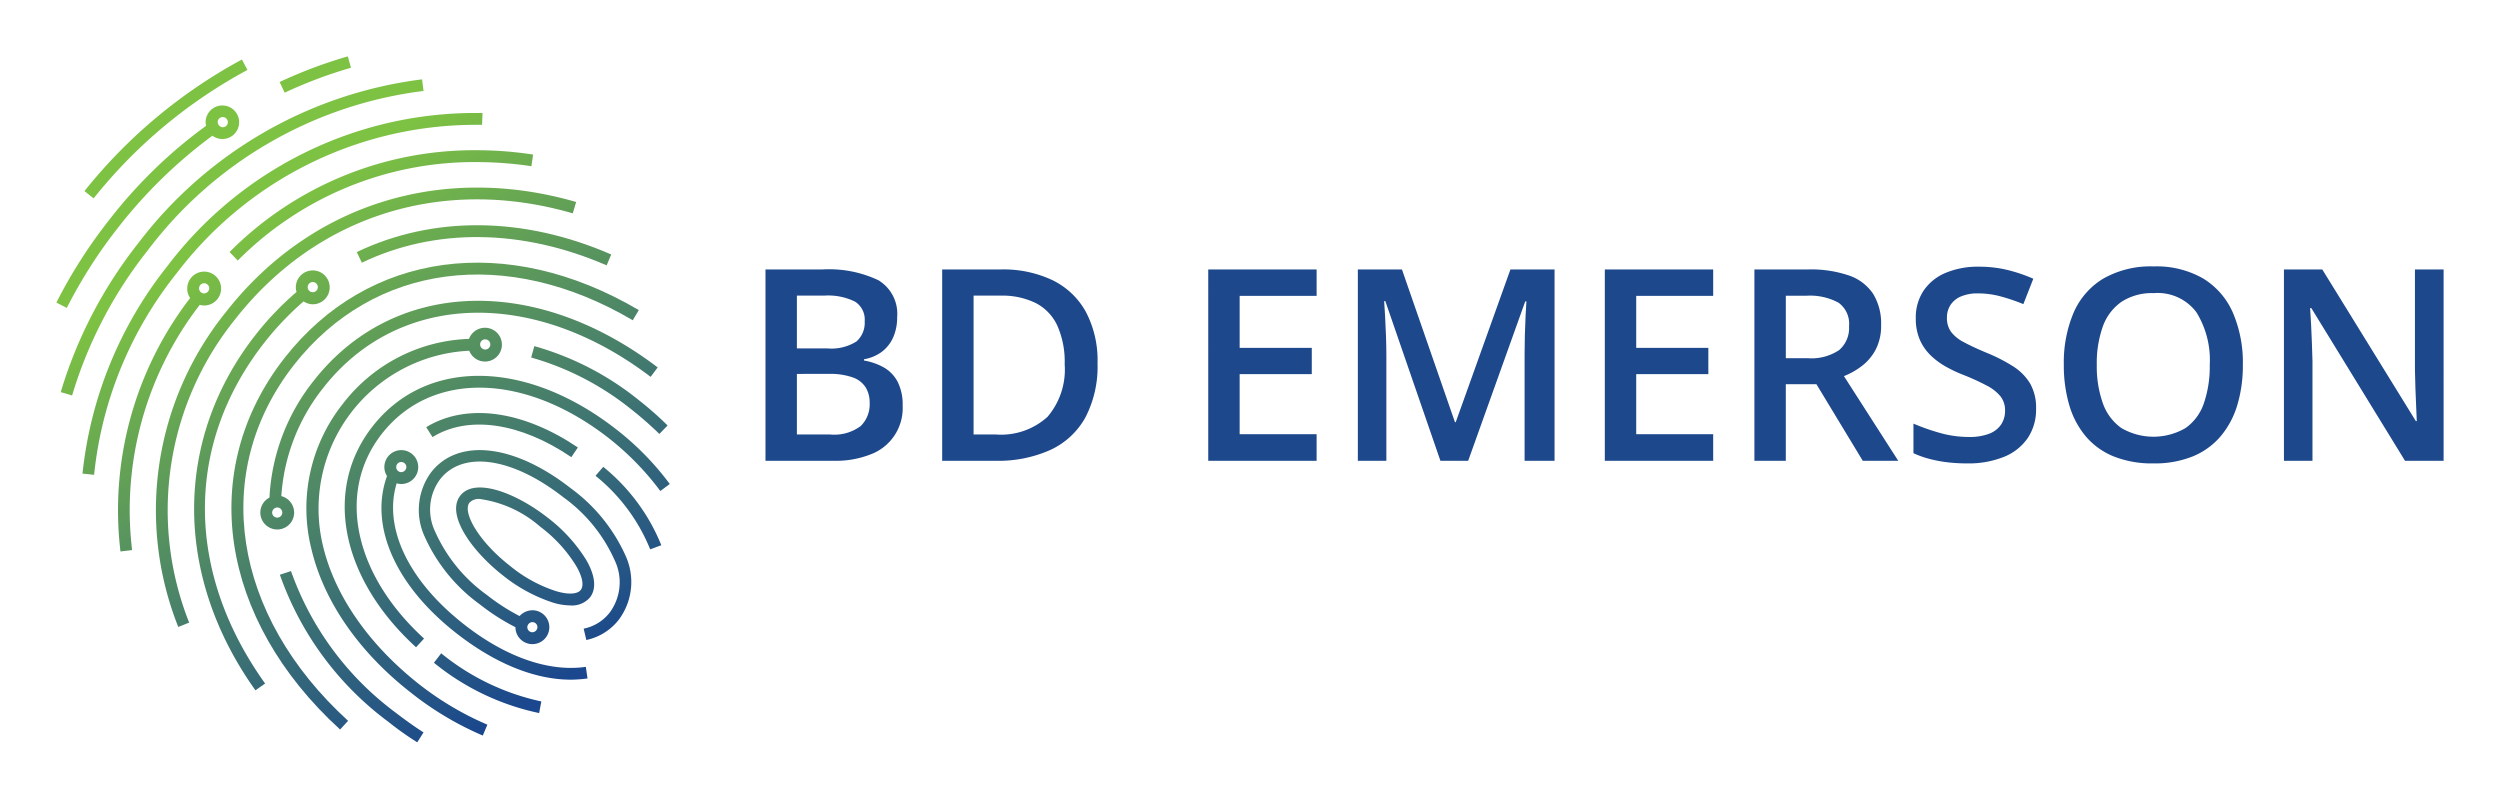 <svg xmlns="http://www.w3.org/2000/svg" xmlns:xlink="http://www.w3.org/1999/xlink" id="Layer_1" data-name="Layer 1" viewBox="0 0 221.703 70.83"><defs><linearGradient id="linear-gradient" x1="52.862" y1="58.598" x2="26.767" y2="16.473" gradientUnits="userSpaceOnUse"><stop offset="0" stop-color="#1a478d"></stop><stop offset="0.994" stop-color="#7dc242"></stop></linearGradient><linearGradient id="linear-gradient-2" x1="52.855" y1="58.602" x2="26.761" y2="16.477" xlink:href="#linear-gradient"></linearGradient><linearGradient id="linear-gradient-3" x1="52.743" y1="58.672" x2="26.648" y2="16.547" xlink:href="#linear-gradient"></linearGradient><linearGradient id="linear-gradient-4" x1="37.2" y1="68.3" x2="11.105" y2="26.175" xlink:href="#linear-gradient"></linearGradient><linearGradient id="linear-gradient-5" x1="63.763" y1="51.845" x2="37.668" y2="9.72" xlink:href="#linear-gradient"></linearGradient><linearGradient id="linear-gradient-6" x1="48.904" y1="61.05" x2="22.809" y2="18.925" xlink:href="#linear-gradient"></linearGradient><linearGradient id="linear-gradient-7" x1="52.855" y1="58.602" x2="26.76" y2="16.477" xlink:href="#linear-gradient"></linearGradient><linearGradient id="linear-gradient-8" x1="45.065" y1="63.428" x2="18.97" y2="21.303" xlink:href="#linear-gradient"></linearGradient><linearGradient id="linear-gradient-9" x1="61.014" y1="53.548" x2="34.919" y2="11.423" xlink:href="#linear-gradient"></linearGradient><linearGradient id="linear-gradient-10" x1="55.705" y1="56.837" x2="29.61" y2="14.712" xlink:href="#linear-gradient"></linearGradient><linearGradient id="linear-gradient-11" x1="47.91" y1="61.666" x2="21.815" y2="19.541" xlink:href="#linear-gradient"></linearGradient><linearGradient id="linear-gradient-12" x1="46.375" y1="62.617" x2="20.28" y2="20.492" xlink:href="#linear-gradient"></linearGradient><linearGradient id="linear-gradient-13" x1="58.203" y1="55.289" x2="32.108" y2="13.164" xlink:href="#linear-gradient"></linearGradient><linearGradient id="linear-gradient-14" x1="42.034" y1="65.306" x2="15.939" y2="23.181" xlink:href="#linear-gradient"></linearGradient><linearGradient id="linear-gradient-15" x1="47.006" y1="62.226" x2="20.911" y2="20.101" xlink:href="#linear-gradient"></linearGradient><linearGradient id="linear-gradient-16" x1="47.356" y1="62.009" x2="21.261" y2="19.884" xlink:href="#linear-gradient"></linearGradient><linearGradient id="linear-gradient-17" x1="57.26" y1="55.873" x2="31.165" y2="13.749" xlink:href="#linear-gradient"></linearGradient><linearGradient id="linear-gradient-18" x1="35.26" y1="69.502" x2="9.165" y2="27.377" xlink:href="#linear-gradient"></linearGradient><linearGradient id="linear-gradient-19" x1="48.613" y1="61.23" x2="22.518" y2="19.105" xlink:href="#linear-gradient"></linearGradient><linearGradient id="linear-gradient-20" x1="61.809" y1="53.056" x2="35.714" y2="10.931" xlink:href="#linear-gradient"></linearGradient><linearGradient id="linear-gradient-21" x1="40.303" y1="66.378" x2="14.208" y2="24.253" xlink:href="#linear-gradient"></linearGradient><linearGradient id="linear-gradient-22" x1="51.071" y1="59.707" x2="24.976" y2="17.583" xlink:href="#linear-gradient"></linearGradient></defs><g><g id="logoMark"><path id="logoMark_CompoundPathItem_" data-name="logoMark &lt;CompoundPathItem&gt;" d="M50.601,43.287c-4.998-3.904-9.974-4.483-12.376-1.394a5.645,5.645,0,0,0-.579,5.663,14.947,14.947,0,0,0,4.89,6.027A18.803,18.803,0,0,0,45.711,55.62a1.502,1.502,0,1,0,1.501-1.502,1.572,1.572,0,0,0-1.137.515,18.112,18.112,0,0,1-2.917-1.887A13.79,13.79,0,0,1,38.59,47.148a4.509,4.509,0,0,1,.429-4.633c2.016-2.595,6.413-1.952,10.918,1.566a13.79,13.79,0,0,1,4.569,5.598,4.509,4.509,0,0,1-.429,4.633A3.881,3.881,0,0,1,51.76,55.749l.236,1.008a4.947,4.947,0,0,0,2.896-1.823,5.595,5.595,0,0,0,.579-5.663A15.022,15.022,0,0,0,50.601,43.287ZM47.212,55.17a.453.453,0,0,1,.45.45.468.468,0,0,1-.45.45.453.453,0,0,1-.45-.45A.468.468,0,0,1,47.212,55.17Z" style="fill: url(#linear-gradient)"></path><path id="logoMark_CompoundPathItem_2" data-name="logoMark &lt;CompoundPathItem&gt;" d="M51.974,49.636a13.978,13.978,0,0,0-3.41-3.732C45.775,43.716,42.107,42.3,40.82,43.952s.965,4.869,3.754,7.057a14.09,14.09,0,0,0,4.44,2.424,5.514,5.514,0,0,0,1.544.257,2.102,2.102,0,0,0,1.759-.708C52.918,52.21,52.789,51.03,51.974,49.636Zm-.472,2.681c-.3.386-1.115.429-2.188.107a12.449,12.449,0,0,1-4.097-2.252c-2.831-2.209-4.226-4.783-3.582-5.598a1.143,1.143,0,0,1,.922-.322A10.285,10.285,0,0,1,47.92,46.719a12.518,12.518,0,0,1,3.153,3.432C51.652,51.116,51.802,51.931,51.502,52.317Z" style="fill: url(#linear-gradient-2)"></path><path id="logoMark_CompoundPathItem_3" data-name="logoMark &lt;CompoundPathItem&gt;" d="M27.822,33.764a18.055,18.055,0,0,0-3.925,10.36,1.499,1.499,0,1,0,2.188,1.33,1.519,1.519,0,0,0-1.137-1.459,17.192,17.192,0,0,1,3.711-9.588c6.649-8.515,18.596-8.923,29.042-.987l.622-.837C47.405,24.283,34.857,24.776,27.822,33.764Zm-3.239,12.14a.453.453,0,0,1-.45-.45.468.468,0,0,1,.45-.45.45.45,0,1,1,0,.901Z" style="fill: url(#linear-gradient-3)"></path><path id="logoMark_PathItem_" data-name="logoMark &lt;PathItem&gt;" d="M25.806,50.644l-.987.322a27.593,27.593,0,0,0,9.588,13.02A27.616,27.616,0,0,0,37.002,65.83l.558-.879c-.837-.536-1.673-1.137-2.51-1.78A26.716,26.716,0,0,1,25.806,50.644Z" style="fill: url(#linear-gradient-4)"></path><path id="logoMark_PathItem_2" data-name="logoMark &lt;PathItem&gt;" d="M47.384,30.696l-.279,1.008a25.096,25.096,0,0,1,8.923,4.633,31.14,31.14,0,0,1,2.445,2.145l.729-.751a29.299,29.299,0,0,0-2.531-2.231A25.851,25.851,0,0,0,47.384,30.696Z" style="fill: url(#linear-gradient-5)"></path><path id="logoMark_CompoundPathItem_4" data-name="logoMark &lt;CompoundPathItem&gt;" d="M28.659,48.478A14.026,14.026,0,0,1,41.614,31.104a1.498,1.498,0,1,0,1.394-2.038,1.513,1.513,0,0,0-1.416.987,14.699,14.699,0,0,0-11.197,5.77,14.882,14.882,0,0,0-2.767,12.912c1.094,4.59,4.204,9.095,8.794,12.677a27.849,27.849,0,0,0,6.392,3.818l.408-.965a26.97,26.97,0,0,1-6.156-3.668C32.691,57.122,29.71,52.832,28.659,48.478ZM43.03,30.096a.45.45,0,1,1-.45.45A.44.44,0,0,1,43.03,30.096Z" style="fill: url(#linear-gradient-6)"></path><path id="logoMark_PathItem_3" data-name="logoMark &lt;PathItem&gt;" d="M58.559,43.544l.837-.622a25.018,25.018,0,0,0-4.719-4.826c-7.979-6.242-16.881-6.37-21.642-.279-4.376,5.598-2.831,13.47,3.861,19.583l.708-.772c-6.263-5.727-7.765-13.041-3.732-18.168,4.397-5.598,12.698-5.427,20.184.45A24.727,24.727,0,0,1,58.559,43.544Z" style="fill: url(#linear-gradient-7)"></path><path id="logoMark_PathItem_4" data-name="logoMark &lt;PathItem&gt;" d="M38.482,58.773a21.855,21.855,0,0,0,9.33,4.462l.193-1.03a21.064,21.064,0,0,1-8.88-4.268Z" style="fill: url(#linear-gradient-8)"></path><path id="logoMark_PathItem_5" data-name="logoMark &lt;PathItem&gt;" d="M53.497,41.4l-.686.794a16.132,16.132,0,0,1,4.848,6.521l.987-.365A17.242,17.242,0,0,0,53.497,41.4Z" style="fill: url(#linear-gradient-9)"></path><path id="logoMark_PathItem_6" data-name="logoMark &lt;PathItem&gt;" d="M37.796,37.882l.558.879c3.153-1.952,7.765-1.308,12.312,1.78l.579-.858C46.354,36.38,41.335,35.715,37.796,37.882Z" style="fill: url(#linear-gradient-10)"></path><path id="logoMark_CompoundPathItem_5" data-name="logoMark &lt;CompoundPathItem&gt;" d="M41.142,55.363c-4.955-3.882-7.164-8.601-5.963-12.505a1.249,1.249,0,0,0,.407.064,1.502,1.502,0,1,0-1.501-1.502,1.439,1.439,0,0,0,.236.794c-1.587,4.397.708,9.695,6.177,13.963,3.41,2.66,6.928,4.097,10.124,4.097a11.44,11.44,0,0,0,1.48-.107l-.15-1.03C48.692,59.61,44.853,58.28,41.142,55.363ZM35.587,40.971a.453.453,0,0,1,.45.45.468.468,0,0,1-.45.45.45.45,0,0,1,0-.901Z" style="fill: url(#linear-gradient-11)"></path><path id="logoMark_PathItem_7" data-name="logoMark &lt;PathItem&gt;" d="M21.945,6.201l-.493-.922A45.619,45.619,0,0,0,7.488,16.947l.815.643A44.306,44.306,0,0,1,21.945,6.201Z" style="fill: url(#linear-gradient-12)"></path><path id="logoMark_PathItem_8" data-name="logoMark &lt;PathItem&gt;" d="M31.125,6.008,30.846,5a41.14,41.14,0,0,0-6.049,2.274l.45.944A40.323,40.323,0,0,1,31.125,6.008Z" style="fill: url(#linear-gradient-13)"></path><path id="logoMark_CompoundPathItem_6" data-name="logoMark &lt;CompoundPathItem&gt;" d="M10.47,20.186a42.93,42.93,0,0,1,8.365-8.151,1.487,1.487,0,1,0-.601-1.18,1.267,1.267,0,0,0,.043.3,42.511,42.511,0,0,0-8.623,8.387A43.698,43.698,0,0,0,5,26.835l.922.472A43.028,43.028,0,0,1,10.47,20.186Zm9.287-9.802a.45.45,0,1,1,0,.901.468.468,0,0,1-.45-.451A.439.439,0,0,1,19.757,10.384Z" style="fill: url(#linear-gradient-14)"></path><path id="logoMark_PathItem_9" data-name="logoMark &lt;PathItem&gt;" d="M37.56,8.067l-.129-1.03A37.448,37.448,0,0,0,12.25,21.58,39.628,39.628,0,0,0,5.386,34.772l1.008.3a38.396,38.396,0,0,1,6.692-12.848A36.217,36.217,0,0,1,37.56,8.067Z" style="fill: url(#linear-gradient-15)"></path><path id="logoMark_PathItem_10" data-name="logoMark &lt;PathItem&gt;" d="M42.257,11.07h.493l.043-1.051h-.536A34.25,34.25,0,0,0,14.845,23.596,35.486,35.486,0,0,0,7.316,42l1.03.107A34.15,34.15,0,0,1,15.66,24.24,33.294,33.294,0,0,1,42.257,11.07Z" style="fill: url(#linear-gradient-16)"></path><path id="logoMark_PathItem_11" data-name="logoMark &lt;PathItem&gt;" d="M20.358,22.352l.729.751a29.578,29.578,0,0,1,21.17-8.73,33.356,33.356,0,0,1,4.869.365l.15-1.03a32.823,32.823,0,0,0-5.041-.386A30.535,30.535,0,0,0,20.358,22.352Z" style="fill: url(#linear-gradient-17)"></path><path id="logoMark_CompoundPathItem_7" data-name="logoMark &lt;CompoundPathItem&gt;" d="M17.719,27.028a1.215,1.215,0,0,0,.386.064,1.502,1.502,0,1,0-1.501-1.502,1.43,1.43,0,0,0,.257.837,30.888,30.888,0,0,0-6.177,22.479l1.03-.129A29.785,29.785,0,0,1,17.719,27.028Zm.386-1.909a.453.453,0,0,1,.451.451.468.468,0,0,1-.451.45.45.45,0,0,1,0-.901Z" style="fill: url(#linear-gradient-18)"></path><path id="logoMark_PathItem_12" data-name="logoMark &lt;PathItem&gt;" d="M20.851,28.315c7.229-9.223,18.404-12.741,29.943-9.395l.3-1.008c-11.947-3.453-23.573.193-31.059,9.759A27.989,27.989,0,0,0,15.81,55.599l.965-.386A26.988,26.988,0,0,1,20.851,28.315Z" style="fill: url(#linear-gradient-19)"></path><path id="logoMark_PathItem_13" data-name="logoMark &lt;PathItem&gt;" d="M31.64,22.352l.45.944c6.478-3.11,14.199-3.024,21.707.236l.407-.965C46.419,19.178,38.418,19.114,31.64,22.352Z" style="fill: url(#linear-gradient-20)"></path><path id="logoMark_CompoundPathItem_8" data-name="logoMark &lt;CompoundPathItem&gt;" d="M23.468,30.353a26.379,26.379,0,0,1,3.453-3.625,1.529,1.529,0,0,0,.815.257,1.502,1.502,0,1,0-1.502-1.501,1.249,1.249,0,0,0,.064.407,26.781,26.781,0,0,0-3.646,3.818c-7.25,9.266-7.25,21.342,0,31.509l.858-.601C16.411,50.687,16.39,39.362,23.468,30.353Zm4.268-5.341a.453.453,0,0,1,.45.45.45.45,0,1,1-.901,0A.453.453,0,0,1,27.736,25.012Z" style="fill: url(#linear-gradient-21)"></path><path id="logoMark_PathItem_14" data-name="logoMark &lt;PathItem&gt;" d="M26.063,32.369c7.057-9.009,18.854-10.575,30.05-3.968L56.65,27.5c-11.69-6.885-24.002-5.212-31.402,4.226-7.786,9.931-5.813,23.187,4.912,32.968l.708-.772C20.572,54.526,18.642,41.85,26.063,32.369Z" style="fill: url(#linear-gradient-22)"></path></g><g id="type"><path id="type_CompoundPathItem_" data-name="type &lt;CompoundPathItem&gt;" d="M67.884,23.895h5.049a10.244,10.244,0,0,1,4.956.952A3.474,3.474,0,0,1,79.56,28.143a4.316,4.316,0,0,1-.342,1.752,3.267,3.267,0,0,1-.992,1.283,3.631,3.631,0,0,1-1.603.679v.116a5.414,5.414,0,0,1,1.759.615,3.148,3.148,0,0,1,1.219,1.265,4.465,4.465,0,0,1,.447,2.135A4.374,4.374,0,0,1,77.21,40.294a8.365,8.365,0,0,1-3.232.569H67.884Zm2.785,6.999h2.67a4.147,4.147,0,0,0,2.617-.615,2.214,2.214,0,0,0,.726-1.788,1.885,1.885,0,0,0-.865-1.747,5.42,5.42,0,0,0-2.733-.528H70.669Zm0,2.264V38.53h2.937a3.912,3.912,0,0,0,2.728-.754,2.691,2.691,0,0,0,.789-2.042,2.608,2.608,0,0,0-.348-1.37,2.221,2.221,0,0,0-1.149-.894,6.061,6.061,0,0,0-2.158-.313Z" style="fill: #1d488c"></path><path id="type_CompoundPathItem_2" data-name="type &lt;CompoundPathItem&gt;" d="M97.33,32.216a9.748,9.748,0,0,1-1.068,4.788,6.805,6.805,0,0,1-3.099,2.89,11.295,11.295,0,0,1-4.899.969H83.553V23.895h5.223a10.174,10.174,0,0,1,4.55.946,6.757,6.757,0,0,1,2.96,2.797A9.203,9.203,0,0,1,97.33,32.216Zm-2.914.082a7.867,7.867,0,0,0-.655-3.43,4.269,4.269,0,0,0-1.927-2.002,6.791,6.791,0,0,0-3.116-.65h-2.38V38.53h1.974a6.114,6.114,0,0,0,4.584-1.567A6.45,6.45,0,0,0,94.416,32.298Z" style="fill: #1d488c"></path><path id="type_CompoundPathItem_3" data-name="type &lt;CompoundPathItem&gt;" d="M116.759,40.863h-9.61V23.895h9.61v2.345h-6.825v4.607h6.396V33.18h-6.396v5.328h6.825Z" style="fill: #1d488c"></path><path id="type_CompoundPathItem_4" data-name="type &lt;CompoundPathItem&gt;" d="M127.738,40.863l-4.886-14.16h-.104q.035.476.081,1.294t.081,1.764q.035.946.035,1.793v9.309h-2.53V23.895h3.911l4.701,13.545h.069l4.851-13.545H137.86V40.863h-2.657V31.416q0-.777.022-1.677t.064-1.712q.04-.812.075-1.3H135.26l-5.061,14.137Z" style="fill: #1d488c"></path><path id="type_CompoundPathItem_5" data-name="type &lt;CompoundPathItem&gt;" d="M151.927,40.863h-9.61V23.895h9.61v2.345h-6.825v4.607h6.396V33.18h-6.396v5.328h6.825Z" style="fill: #1d488c"></path><path id="type_CompoundPathItem_6" data-name="type &lt;CompoundPathItem&gt;" d="M160.354,23.895a10.408,10.408,0,0,1,3.627.54,4.203,4.203,0,0,1,2.136,1.631,5.016,5.016,0,0,1,.702,2.762,4.569,4.569,0,0,1-.465,2.142,4.39,4.39,0,0,1-1.219,1.468,6.569,6.569,0,0,1-1.613.917l4.817,7.509h-3.146l-4.109-6.79h-2.716v6.79h-2.785V23.895Zm-.185,2.333h-1.8v5.536h1.927a4.406,4.406,0,0,0,2.804-.72,2.588,2.588,0,0,0,.876-2.124,2.298,2.298,0,0,0-.935-2.077A5.307,5.307,0,0,0,160.168,26.228Z" style="fill: #1d488c"></path><path id="type_CompoundPathItem_7" data-name="type &lt;CompoundPathItem&gt;" d="M180.561,36.244a4.534,4.534,0,0,1-.737,2.6,4.645,4.645,0,0,1-2.112,1.671,8.407,8.407,0,0,1-3.278.58,14.481,14.481,0,0,1-1.776-.104,11.417,11.417,0,0,1-1.596-.307,8.633,8.633,0,0,1-1.375-.494V37.567a18.971,18.971,0,0,0,2.321.818,9.401,9.401,0,0,0,2.6.366,4.82,4.82,0,0,0,1.787-.285,2.236,2.236,0,0,0,1.062-.812,2.172,2.172,0,0,0,.354-1.236,1.994,1.994,0,0,0-.406-1.271,3.864,3.864,0,0,0-1.225-.958,20.634,20.634,0,0,0-2.06-.94,12.01,12.01,0,0,1-1.591-.754,6.51,6.51,0,0,1-1.346-1.01,4.341,4.341,0,0,1-.94-1.381,4.649,4.649,0,0,1-.348-1.869,4.285,4.285,0,0,1,.696-2.466,4.406,4.406,0,0,1,1.955-1.573,7.352,7.352,0,0,1,2.942-.545,10.687,10.687,0,0,1,2.513.284,13.83,13.83,0,0,1,2.315.784l-.882,2.251a17.231,17.231,0,0,0-2.031-.69,7.67,7.67,0,0,0-1.996-.261,3.749,3.749,0,0,0-1.497.267,2.057,2.057,0,0,0-.934.754,2.028,2.028,0,0,0-.319,1.137,2.062,2.062,0,0,0,.366,1.253,3.352,3.352,0,0,0,1.137.917q.772.418,1.991.929a14.655,14.655,0,0,1,2.385,1.219,4.627,4.627,0,0,1,1.503,1.526A4.322,4.322,0,0,1,180.561,36.244Z" style="fill: #1d488c"></path><path id="type_CompoundPathItem_8" data-name="type &lt;CompoundPathItem&gt;" d="M198.899,32.356a12.159,12.159,0,0,1-.493,3.569,7.699,7.699,0,0,1-1.48,2.768,6.449,6.449,0,0,1-2.472,1.782,8.992,8.992,0,0,1-3.482.621,9.18,9.18,0,0,1-3.528-.621,6.382,6.382,0,0,1-2.478-1.782,7.604,7.604,0,0,1-1.463-2.774,12.508,12.508,0,0,1-.481-3.587,11.313,11.313,0,0,1,.858-4.579,6.57,6.57,0,0,1,2.635-3.041,8.466,8.466,0,0,1,4.48-1.085,8.256,8.256,0,0,1,4.399,1.08,6.678,6.678,0,0,1,2.629,3.041A11.217,11.217,0,0,1,198.899,32.356Zm-12.953,0a9.712,9.712,0,0,0,.534,3.395,4.517,4.517,0,0,0,1.642,2.206,5.649,5.649,0,0,0,5.699,0,4.421,4.421,0,0,0,1.625-2.206,10.039,10.039,0,0,0,.517-3.395,8.038,8.038,0,0,0-1.184-4.666,4.292,4.292,0,0,0-3.784-1.695,4.936,4.936,0,0,0-2.861.772A4.496,4.496,0,0,0,186.48,28.961,9.652,9.652,0,0,0,185.945,32.356Z" style="fill: #1d488c"></path><path id="type_CompoundPathItem_9" data-name="type &lt;CompoundPathItem&gt;" d="M216.703,40.863h-3.424l-8.311-13.545h-.104q.047.685.087,1.456t.069,1.585q.029.812.053,1.637v8.867h-2.53V23.895h3.4l8.299,13.452h.081q-.023-.593-.058-1.358t-.064-1.584q-.029-.818-.041-1.585V23.895h2.542Z" style="fill: #1d488c"></path></g></g></svg>